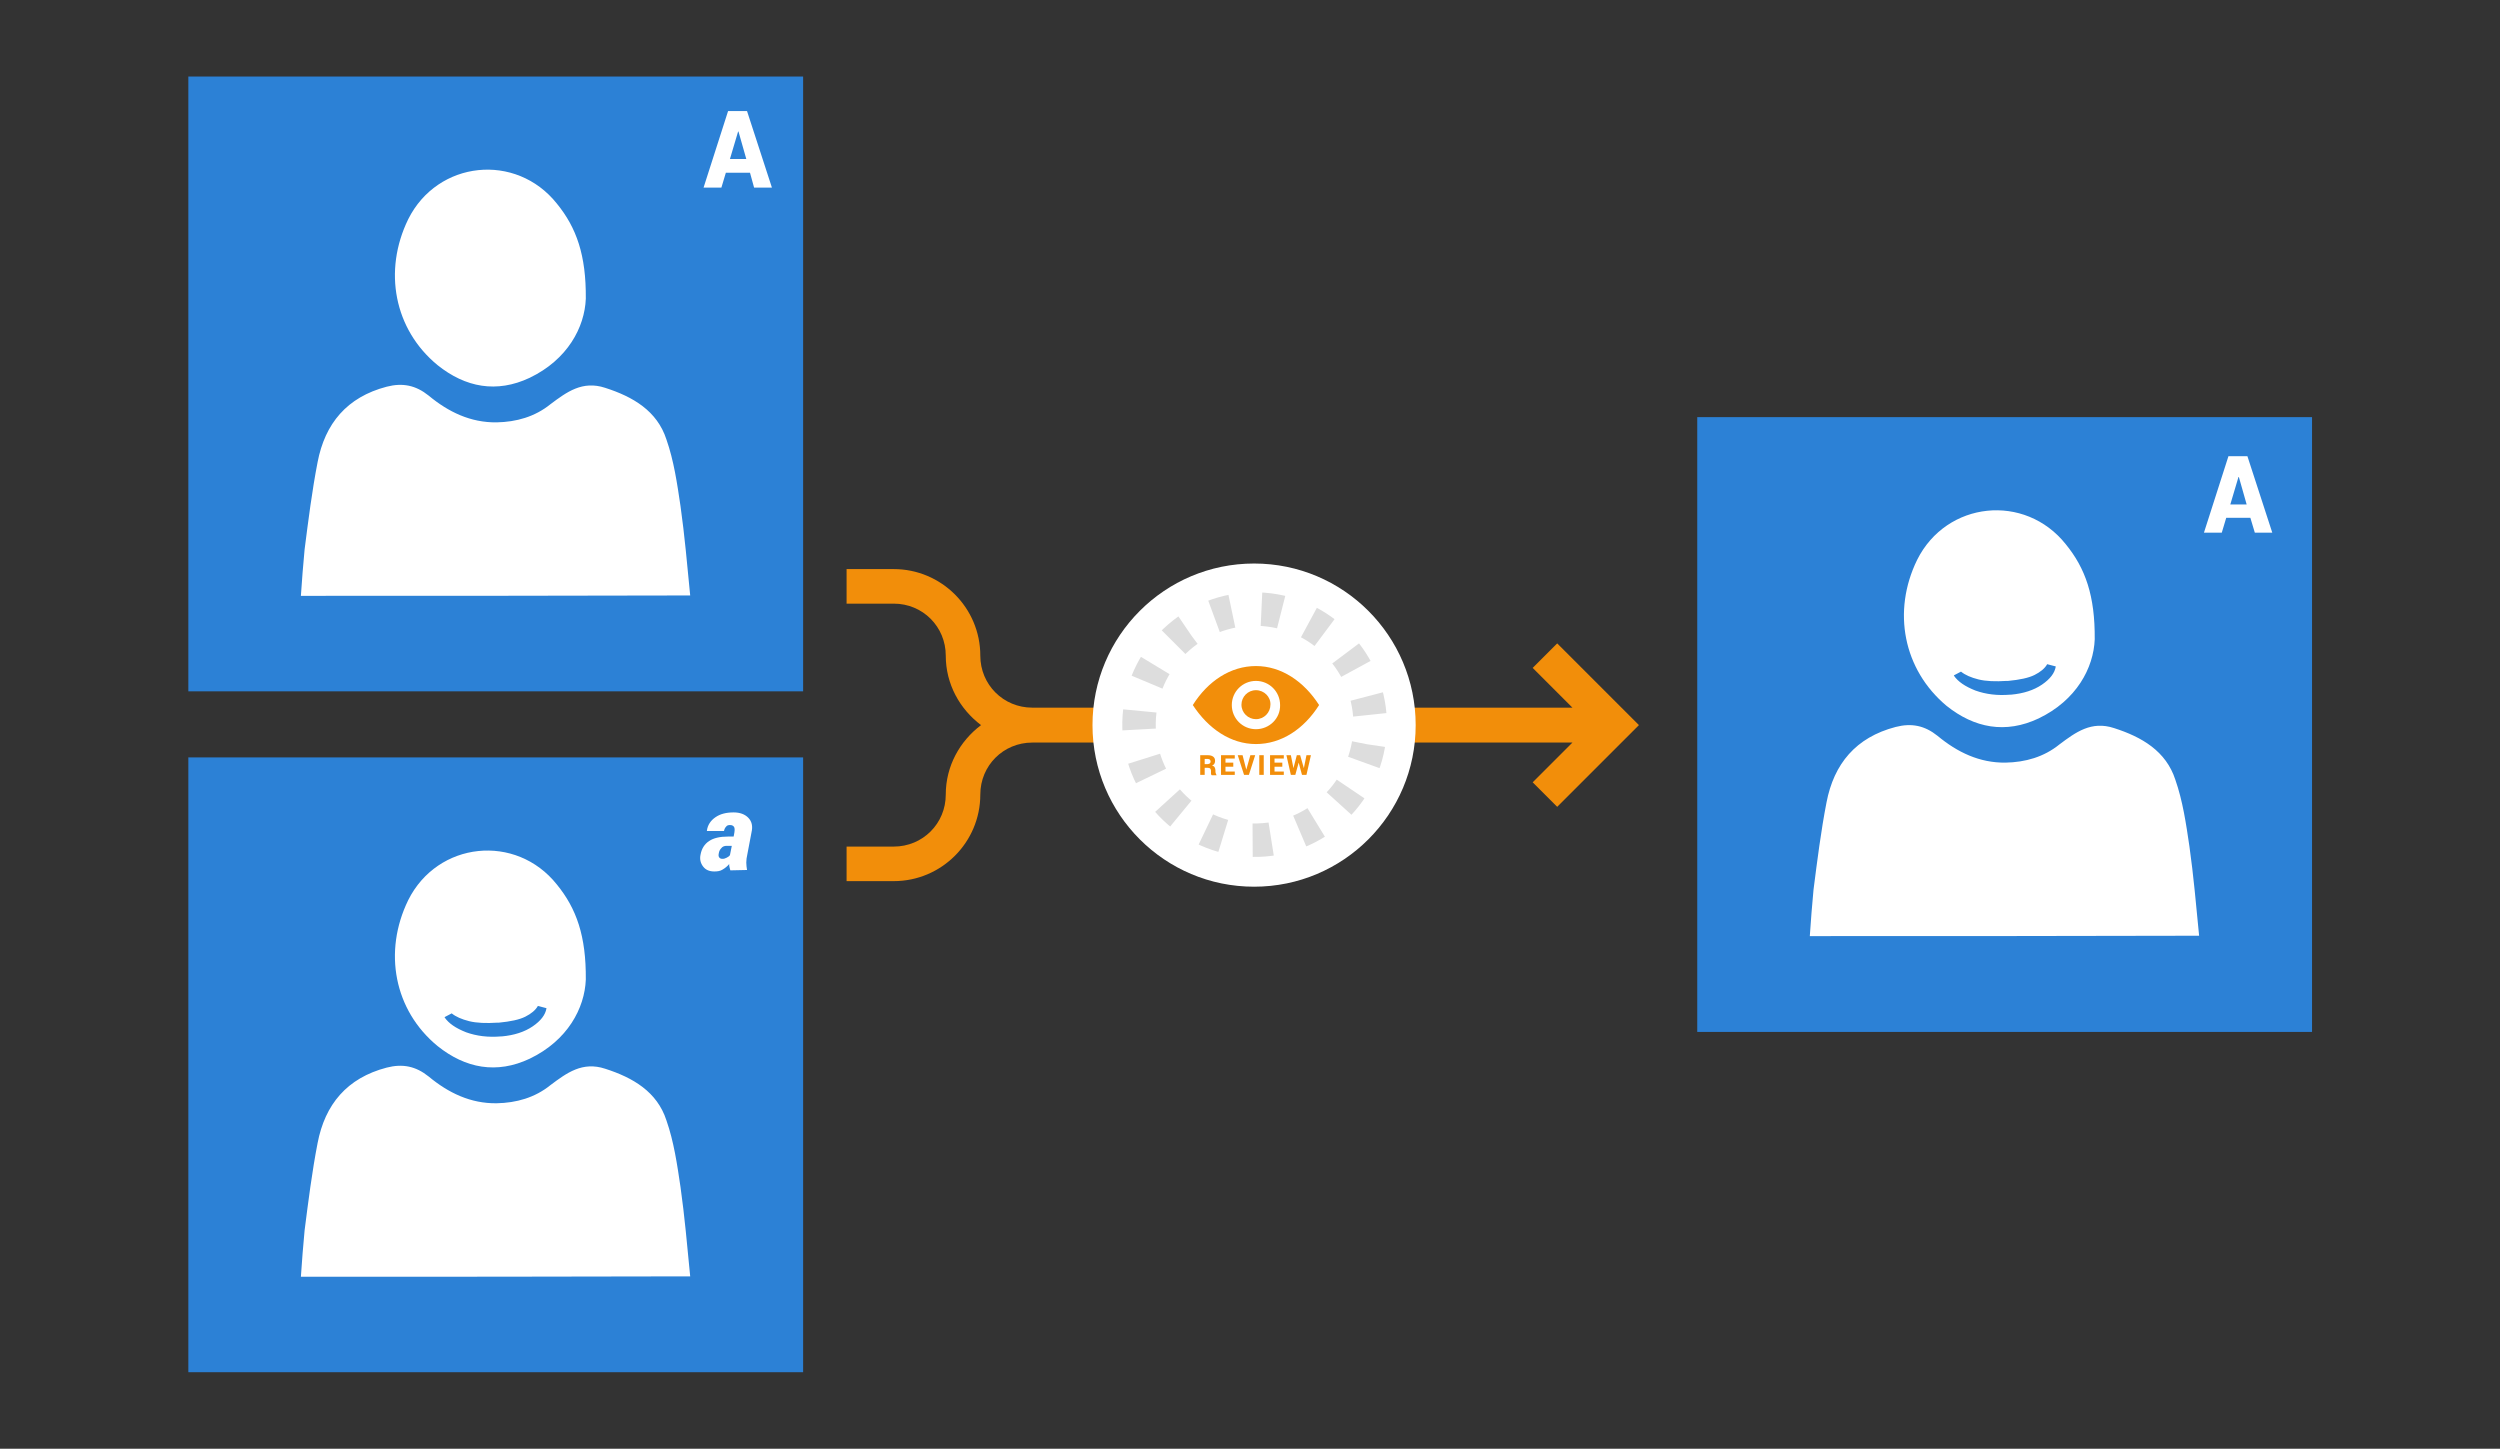 <?xml version="1.0" encoding="utf-8"?>
<!-- Generator: Adobe Illustrator 26.5.0, SVG Export Plug-In . SVG Version: 6.00 Build 0)  -->
<svg version="1.1" id="Layer_1" xmlns="http://www.w3.org/2000/svg" xmlns:xlink="http://www.w3.org/1999/xlink" x="0px" y="0px"
	 viewBox="0 0 673 390" style="enable-background:new 0 0 673 390;" xml:space="preserve">
<rect x="0" y="0" width="673" height="390" fill="#333333" stroke="none"/>
<g>
	<path style="fill:#F28E0A;" d="M441.2,195.2l-22-22l-6.6,6.6l10.7,10.7H277.9c-7.8,0-14-6.2-14-14c0-12.9-10.5-23.3-23.3-23.3
		h-12.7v9.3h12.7c7.8,0,14,6.2,14,14c0,7.7,3.8,14.4,9.5,18.7c-5.7,4.3-9.5,11-9.5,18.7c0,7.8-6.2,14-14,14h-12.7v9.3h12.7
		c12.9,0,23.3-10.5,23.3-23.3c0-7.8,6.2-14,14-14h145.4l-10.7,10.7l6.6,6.6L441.2,195.2z"/>
	<g>
		<g>
			<g>
				<rect x="68.8" y="38.9" style="fill:#FFFFFF;" width="138.2" height="138.2"/>
				<g>
					<path style="fill:#2C81D6;" d="M50.7,20.6c0,55.2,0,110.3,0,165.5c55.2,0,110.3,0,165.5,0c0-55.2,0-110.3,0-165.5
						C161,20.6,105.8,20.6,50.7,20.6z M109.9,59c7.9-15.8,29-18,40-4.2c5.3,6.5,7.9,13.9,7.8,25.6c-0.3,7.7-4.9,16.4-15.1,21.3
						c-8.9,4.2-17.3,2.6-24.8-3.4C106.1,88.7,103.1,72.9,109.9,59z M81,160.4c0.3-4.3,0.6-8.4,1-12.5c1-7.8,2-15.8,3.5-23.5
						c2-10.4,7.9-17.5,18.6-20.3c4.3-1.1,7.8-0.4,11.3,2.4c5.3,4.4,11.3,7.3,18.3,7.2c5.3-0.1,10.3-1.5,14.5-4.9
						c4.4-3.3,8.6-6.4,14.7-4.4c7.5,2.4,14,6.2,16.5,13.9c2,5.7,2.9,11.9,3.8,18c1.1,7.8,1.8,15.8,2.6,24
						C150.5,160.4,116,160.4,81,160.4z"/>
				</g>
			</g>
		</g>
		<g>
			<path style="fill:#FFFFFF;" d="M201.9,46.5h-6.5l-1.2,4h-4.8l6.6-20.6h5.1l6.7,20.6H203L201.9,46.5z M196.5,42.8h4.4l-2.1-7.4
				h-0.1L196.5,42.8z"/>
		</g>
	</g>
	<g>
		<g>
			<g>
				<rect x="68.8" y="222.3" style="fill:#FFFFFF;" width="138.2" height="138.2"/>
				<g>
					<path style="fill:#2C81D6;" d="M50.7,203.9c0,55.2,0,110.3,0,165.5c55.2,0,110.3,0,165.5,0c0-55.2,0-110.3,0-165.5
						C161,203.9,105.8,203.9,50.7,203.9z M109.9,242.3c7.9-15.8,29-18,40-4.2c5.3,6.5,7.9,13.9,7.8,25.6
						c-0.3,7.7-4.9,16.4-15.1,21.3c-8.9,4.2-17.3,2.6-24.8-3.4C106.1,272,103.1,256.2,109.9,242.3z M81,343.7
						c0.3-4.3,0.6-8.4,1-12.5c1-7.8,2-15.8,3.5-23.5c2-10.4,7.9-17.5,18.6-20.3c4.3-1.1,7.8-0.4,11.3,2.4c5.3,4.4,11.3,7.3,18.3,7.2
						c5.3-0.1,10.3-1.5,14.5-4.9c4.4-3.3,8.6-6.4,14.7-4.4c7.5,2.4,14,6.2,16.5,13.9c2,5.7,2.9,11.9,3.8,18c1.1,7.8,1.8,15.8,2.6,24
						C150.5,343.7,116,343.7,81,343.7z"/>
				</g>
			</g>
		</g>
		<g>
			<path style="fill:#FFFFFF;" d="M196.6,234.3c-0.1-0.3-0.1-0.5-0.2-0.8s-0.1-0.6-0.1-0.9c-0.5,0.6-1.1,1.1-1.8,1.5
				c-0.6,0.4-1.4,0.5-2.2,0.5c-1.3,0-2.3-0.4-3-1.3c-0.7-0.9-1-2-0.7-3.3c0.3-1.6,1.1-2.8,2.3-3.6s2.9-1.2,5.1-1.2h1.5l0.2-1.1
				c0.1-0.7,0.1-1.2-0.1-1.5c-0.2-0.3-0.5-0.5-1.1-0.5c-0.4,0-0.8,0.1-1,0.4c-0.3,0.3-0.5,0.7-0.6,1.2l-4.6,0l0-0.1
				c0.2-1.5,1-2.7,2.3-3.6c1.3-0.9,2.9-1.3,4.9-1.3c1.7,0,3,0.5,3.9,1.4c1,1,1.3,2.3,0.9,4l-1.1,5.8c-0.2,0.9-0.3,1.6-0.3,2.3
				s0.1,1.3,0.2,2L196.6,234.3z M194.5,231.2c0.4,0,0.7-0.1,1.1-0.3c0.4-0.2,0.7-0.4,0.9-0.7l0.5-2.5h-1.4c-0.6,0-1.1,0.2-1.4,0.6
				c-0.4,0.4-0.6,0.8-0.7,1.4c-0.1,0.5-0.1,0.8,0.1,1.1C193.8,231.1,194.1,231.2,194.5,231.2z"/>
		</g>
		<g>
			<g>
				<path style="fill:#2C81D6;" d="M134.9,279c-3.5,0.3-6.6-0.1-9.4-1.1c-2.8-1.1-4.7-2.4-5.8-4l0-0.1l1.9-1
					c1.1,0.9,2.7,1.6,4.7,2.1c2,0.5,4.6,0.6,7.6,0.4l0.4,0c3.1-0.3,5.5-0.8,7.1-1.6c1.6-0.8,2.8-1.8,3.4-2.9l2.3,0.6l0,0.1
					c-0.3,1.7-1.5,3.3-3.7,4.8c-2.2,1.5-5,2.4-8.3,2.7L134.9,279z"/>
			</g>
		</g>
	</g>
	<g>
		<g>
			<g>
				<rect x="475" y="130.6" style="fill:#FFFFFF;" width="138.2" height="138.2"/>
				<g>
					<path style="fill:#2C81D6;" d="M456.9,112.3c0,55.2,0,110.3,0,165.5c55.2,0,110.3,0,165.5,0c0-55.2,0-110.3,0-165.5
						C567.2,112.3,512,112.3,456.9,112.3z M516.1,150.7c7.9-15.8,29-18,40-4.2c5.3,6.5,7.9,13.9,7.8,25.6
						c-0.3,7.7-4.9,16.4-15.1,21.3c-8.9,4.2-17.3,2.6-24.8-3.4C512.4,180.3,509.3,164.6,516.1,150.7z M487.2,252
						c0.3-4.3,0.6-8.4,1-12.5c1-7.8,2-15.8,3.5-23.5c2-10.4,7.9-17.5,18.6-20.3c4.3-1.1,7.8-0.4,11.3,2.4c5.3,4.4,11.3,7.3,18.3,7.2
						c5.3-0.1,10.3-1.5,14.5-4.9c4.4-3.3,8.6-6.4,14.7-4.4c7.5,2.4,14,6.2,16.5,13.9c2,5.7,2.9,11.9,3.8,18c1.1,7.8,1.8,15.8,2.6,24
						C556.7,252,522.2,252,487.2,252z"/>
				</g>
			</g>
		</g>
		<g>
			<path style="fill:#FFFFFF;" d="M605.8,139.4h-6.5l-1.2,4h-4.8l6.6-20.6h5.1l6.7,20.6H607L605.8,139.4z M600.4,135.8h4.4l-2.1-7.4
				h-0.1L600.4,135.8z"/>
		</g>
		<g>
			<g>
				<path style="fill:#2C81D6;" d="M541.2,187c-3.5,0.3-6.6-0.1-9.4-1.1c-2.8-1.1-4.7-2.4-5.8-4l0-0.1l1.9-1
					c1.1,0.9,2.7,1.6,4.7,2.1c2,0.5,4.6,0.6,7.6,0.4l0.4,0c3.1-0.3,5.5-0.8,7.1-1.6c1.6-0.8,2.8-1.8,3.4-2.9l2.3,0.6l0,0.1
					c-0.3,1.7-1.5,3.3-3.7,4.8c-2.2,1.5-5,2.4-8.3,2.7L541.2,187z"/>
			</g>
		</g>
	</g>
	<circle style="fill:#FFFFFF;" cx="337.6" cy="195.2" r="43.5"/>
	<g>
		
			<ellipse transform="matrix(7.088924e-02 -0.998 0.998 7.088924e-02 118.997 518.155)" style="fill:none;stroke:#DDDDDD;stroke-width:9;stroke-miterlimit:10;stroke-dasharray:5.002,8.002;" cx="337.6" cy="195.2" rx="31.1" ry="31.1"/>
	</g>
	<g>
		<path style="fill:#F28E0A;" d="M338.1,179.3c-6.8,0-12.9,4-17,10.5c4.2,6.4,10.2,10.5,17,10.5c6.8,0,12.9-4,17-10.5
			C351,183.4,344.9,179.3,338.1,179.3z M338.1,196.3c-3.6,0-6.5-2.9-6.5-6.5c0-3.6,2.9-6.5,6.5-6.5c3.6,0,6.5,2.9,6.5,6.5
			C344.7,193.4,341.7,196.3,338.1,196.3L338.1,196.3z"/>
		<path style="fill:#F28E0A;" d="M338.1,185.8c-2.2,0-3.9,1.8-3.9,3.9c0,2.2,1.8,3.9,3.9,3.9c2.2,0,3.9-1.8,3.9-3.9
			C342.1,187.6,340.3,185.8,338.1,185.8z"/>
	</g>
	<g>
		<path style="fill:#F28E0A;" d="M324.3,206.6v2h-1.2v-5.3h2c0.6,0,1.1,0.1,1.5,0.4c0.4,0.3,0.5,0.7,0.5,1.2c0,0.3-0.1,0.5-0.2,0.7
			c-0.1,0.2-0.4,0.4-0.6,0.5c0.3,0.1,0.6,0.2,0.7,0.5c0.1,0.2,0.2,0.5,0.2,0.8v0.3c0,0.1,0,0.3,0.1,0.5c0,0.2,0.1,0.3,0.2,0.4v0.1
			h-1.3c-0.1-0.1-0.2-0.2-0.2-0.4c0-0.2,0-0.4,0-0.5v-0.3c0-0.3-0.1-0.4-0.2-0.6c-0.1-0.1-0.3-0.2-0.6-0.2H324.3z M324.3,205.7h0.8
			c0.2,0,0.4-0.1,0.6-0.2c0.1-0.1,0.2-0.3,0.2-0.5c0-0.2-0.1-0.4-0.2-0.5c-0.1-0.1-0.3-0.2-0.6-0.2h-0.8V205.7z"/>
		<path style="fill:#F28E0A;" d="M332,206.4h-2.1v1.3h2.5v0.9h-3.7v-5.3h3.7v0.9h-2.5v1.1h2.1V206.4z"/>
		<path style="fill:#F28E0A;" d="M335.5,207.2l0,0.2h0L335.5,207.2l1.1-3.9h1.3l-1.7,5.3h-1.3l-1.7-5.3h1.3L335.5,207.2z"/>
		<path style="fill:#F28E0A;" d="M340.3,208.6H339v-5.3h1.2V208.6z"/>
		<path style="fill:#F28E0A;" d="M345.2,206.4h-2.1v1.3h2.5v0.9h-3.7v-5.3h3.7v0.9h-2.5v1.1h2.1V206.4z"/>
		<path style="fill:#F28E0A;" d="M351,206.8L351,206.8l0.7-3.5h1.2l-1.2,5.3h-1.2l-0.9-3.3h0l-0.9,3.3h-1.2l-1.2-5.3h1.2l0.7,3.5h0
			l0.9-3.5h0.9L351,206.8z"/>
	</g>
</g>
</svg>
